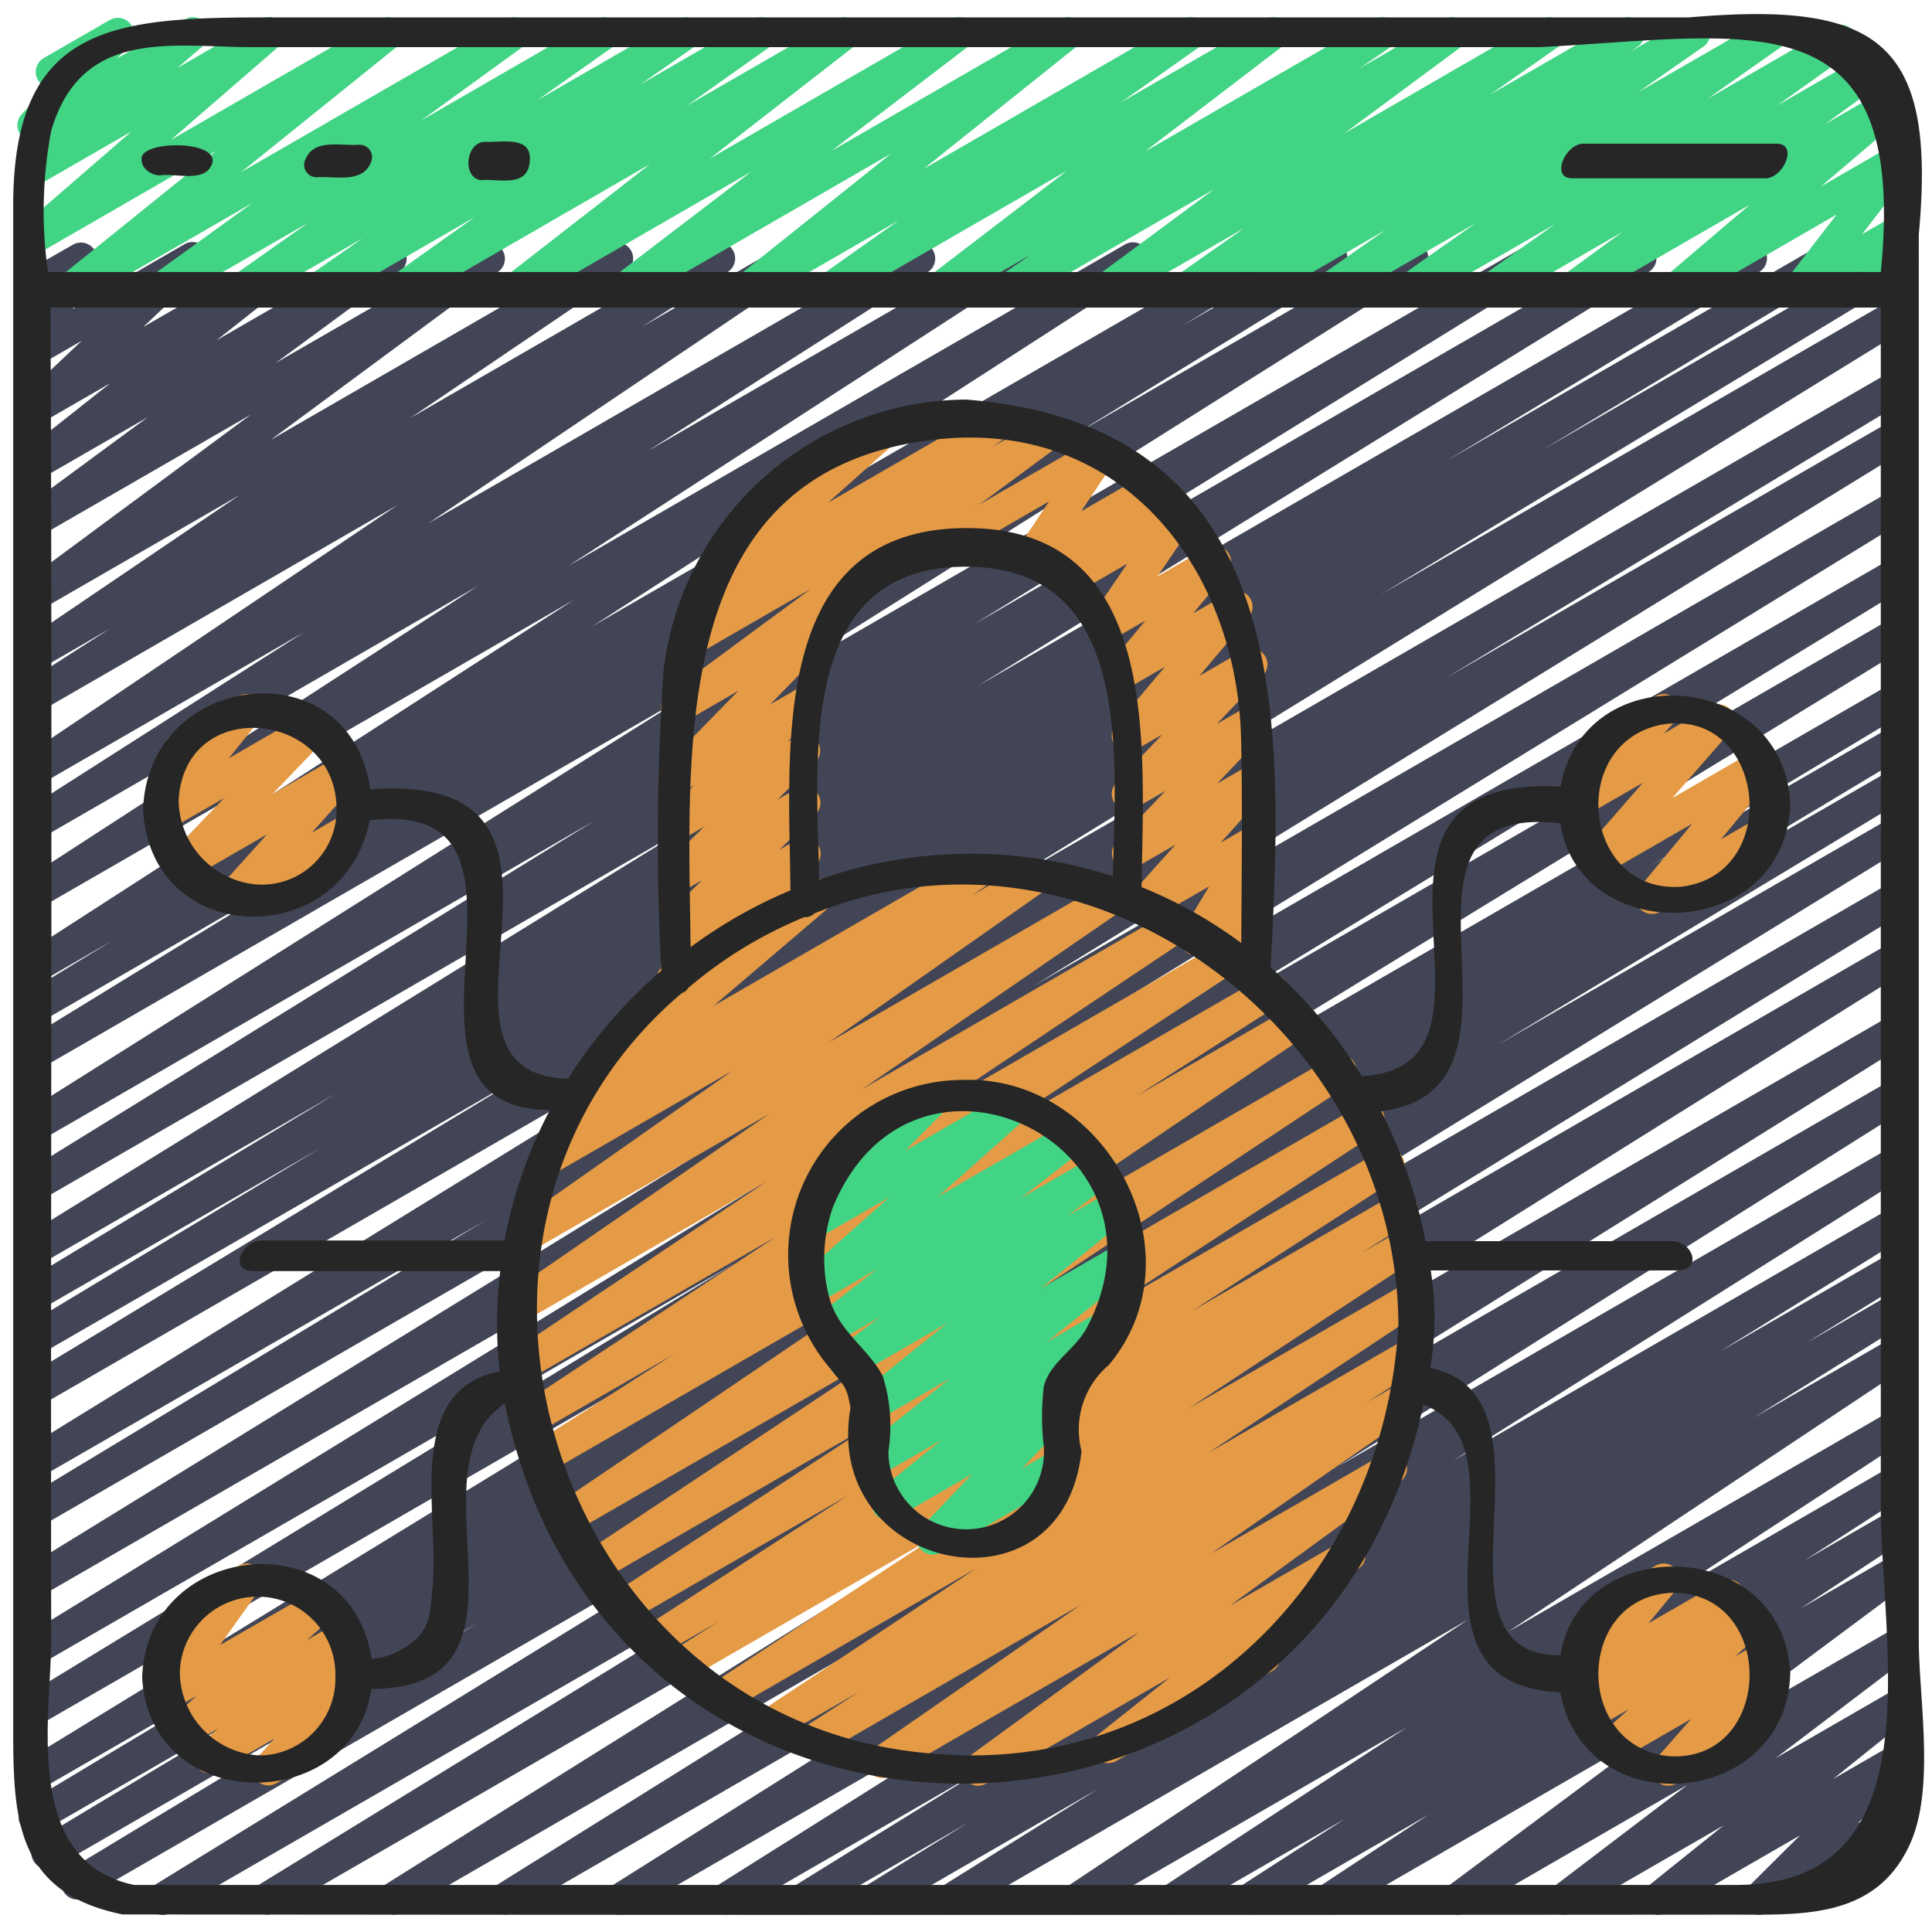 <?xml version="1.0" encoding="UTF-8"?> <svg xmlns="http://www.w3.org/2000/svg" xmlns:xlink="http://www.w3.org/1999/xlink" version="1.1" width="512" height="512" x="0" y="0" viewBox="0 0 60 60" style="enable-background:new 0 0 512 512" xml:space="preserve" class=""><g><path fill="#424555" d="M5.057 59.47a.5.5 0 0 1-.262-.926L27.678 44.48 2.649 58.931a.5.5 0 0 1-.508-.861l12.74-7.691-13.165 7.6a.5.5 0 0 1-.508-.861l7.815-4.693-7.709 4.45a.5.5 0 0 1-.507-.861l7.94-4.768-7.467 4.311a.5.5 0 0 1-.51-.86l24.793-15.178-24.284 14.02a.5.5 0 0 1-.509-.859l22.076-13.457L1.279 51.674a.5.5 0 0 1-.511-.859L26.976 34.73 1.278 49.566a.5.5 0 0 1-.511-.858l27.1-16.661L1.278 47.4a.5.5 0 0 1-.508-.86l14.308-8.64-13.8 7.967a.5.5 0 0 1-.511-.858l27.879-17.171L1.277 43.64a.5.5 0 0 1-.508-.861l15.843-9.588-15.335 8.854a.5.5 0 0 1-.507-.861l9.173-5.524-8.666 5a.5.5 0 0 1-.508-.86l9.685-5.849-9.178 5.3a.5.5 0 0 1-.512-.851l20.845-12.868L1.276 37.271a.5.5 0 0 1-.512-.859l17.7-10.924-17.188 9.923a.5.5 0 0 1-.516-.855l20.685-13.022-20.17 11.645a.5.5 0 0 1-.511-.859L8.9 27.332l-7.623 4.4a.5.5 0 0 1-.51-.859l2.72-1.66-2.212 1.277a.5.5 0 0 1-.52-.854L17.83 18.625 1.274 28.183a.5.5 0 0 1-.521-.852L14.838 18.2 1.274 26.036a.5.5 0 0 1-.519-.855l8.682-5.545-8.163 4.714a.5.5 0 0 1-.529-.85l11.6-7.814-11.072 6.395a.5.5 0 0 1-.519-.854l2.655-1.7-2.136 1.236a.5.5 0 0 1-.53-.847l6.7-4.542-6.17 3.561a.5.5 0 0 1-.546-.835L7.8 12.87l-6.528 3.766a.5.5 0 0 1-.546-.836l3.866-2.846-3.32 1.916a.5.5 0 0 1-.559-.825L3.427 11.9l-2.156 1.244a.5.5 0 0 1-.593-.8l1.861-1.762-1.268.732a.5.5 0 0 1-.693-.665l.753-1.44a.5.5 0 0 1-.25-.933L2.263 7.6a.5.5 0 0 1 .693.664l-.695 1.328 3.456-2a.5.5 0 0 1 .594.8l-1.862 1.763L8.881 7.6a.5.5 0 0 1 .559.825l-2.714 2.142L11.873 7.6a.5.5 0 0 1 .547.836l-3.863 2.839L14.932 7.6a.5.5 0 0 1 .547.835l-7.071 5.226 10.507-6.067a.5.5 0 0 1 .53.847l-6.7 4.541 9.333-5.388a.5.5 0 0 1 .52.854l-2.655 1.7 4.419-2.552a.5.5 0 0 1 .53.848L13.3 16.254l15-8.661a.5.5 0 0 1 .519.854L20.128 14l11.091-6.4a.5.5 0 0 1 .521.853l-14.086 9.119 17.285-9.98a.5.5 0 0 1 .521.853l-17.072 11.01L38.937 7.591a.5.5 0 0 1 .51.86l-2.738 1.67 4.382-2.53a.5.5 0 0 1 .512.859l-8.134 4.988L43.6 7.59a.5.5 0 0 1 .516.857L23.435 21.463 47.464 7.59a.5.5 0 0 1 .513.858L30.265 19.38 50.687 7.589a.5.5 0 0 1 .512.859L30.354 21.311 54.121 7.589a.5.5 0 0 1 .509.861l-9.687 5.85 11.622-6.71a.5.5 0 0 1 .508.862L47.9 13.975l10.283-5.938a.5.5 0 0 1 .508.86l-15.832 9.581L58.72 9.321a.5.5 0 0 1 .511.859L31.359 27.342l27.361-15.8a.5.5 0 0 1 .509.862l-14.323 8.651 13.814-7.976a.5.5 0 0 1 .511.859L32.131 30.6 58.72 15.248a.5.5 0 0 1 .511.859l-26.2 16.08L58.72 17.355a.5.5 0 0 1 .509.86L37.145 31.678 58.72 19.221a.5.5 0 0 1 .51.86L34.446 35.254 58.72 21.239a.5.5 0 0 1 .508.862l-7.969 4.785 7.461-4.308a.5.5 0 0 1 .508.861l-7.824 4.7 7.316-4.224a.5.5 0 0 1 .509.861l-12.713 7.673L58.72 25.4a.5.5 0 0 1 .511.859l-22.9 14.073L58.72 27.41a.5.5 0 0 1 .511.86L39.919 40.13l18.8-10.855a.5.5 0 0 1 .515.857L36.362 44.443 58.72 31.535a.5.5 0 0 1 .514.857L40.775 43.907 58.72 33.548a.5.5 0 0 1 .516.855l-17.7 11.149 17.183-9.92a.5.5 0 0 1 .516.855l-14.1 8.87 13.585-7.841a.5.5 0 0 1 .512.857L53.4 41.98l5.321-3.071a.5.5 0 0 1 .512.859L56.109 41.7l2.611-1.507a.5.5 0 0 1 .514.857l-4.768 2.977 4.254-2.456a.5.5 0 0 1 .527.849l-12.415 8.259 11.888-6.864a.5.5 0 0 1 .523.851l-7.49 4.9 6.967-4.022a.5.5 0 0 1 .521.852l-3.187 2.058 2.666-1.539a.5.5 0 0 1 .524.851l-3.331 2.191 2.807-1.62a.5.5 0 0 1 .549.834l-6.828 5.087 6.279-3.625a.5.5 0 0 1 .552.83L55.146 54.6l3.574-2.062a.5.5 0 0 1 .562.823l-2.355 1.888 1.793-1.035a.5.5 0 0 1 .6.787L57.7 56.62l.977-.563a.5.5 0 0 1 .5.865l-4.3 2.48a.5.5 0 0 1-.6-.787L55.9 57l-4.161 2.4a.5.5 0 0 1-.562-.823l2.356-1.889-4.7 2.712a.5.5 0 0 1-.553-.83l4.123-3.138-6.872 3.968a.5.5 0 0 1-.549-.834l6.828-5.087L41.555 59.4a.5.5 0 0 1-.525-.85l3.332-2.193-5.27 3.043a.5.5 0 0 1-.522-.852l3.2-2.063-5.054 2.915a.5.5 0 0 1-.524-.85l7.489-4.9-9.96 5.75a.5.5 0 0 1-.528-.848L45.6 50.294 29.828 59.4a.5.5 0 0 1-.515-.856l4.78-2.984-6.653 3.84a.5.5 0 0 1-.512-.858l3.114-1.923-4.818 2.781a.5.5 0 0 1-.513-.857l5.848-3.617-7.75 4.474a.5.5 0 0 1-.517-.855l14.094-8.866L19.547 59.4a.5.5 0 0 1-.517-.855L36.733 47.4l-20.796 12a.5.5 0 0 1-.515-.856l18.453-11.511L12.451 59.4a.5.5 0 0 1-.515-.856l22.878-14.313L8.537 59.4a.5.5 0 0 1-.512-.858l19.311-11.857L5.307 59.4a.5.5 0 0 1-.25.07Z" opacity="1" data-original="#d7e8f7" class=""></path><path fill="#42d485" d="M2.161 9.5a.5.5 0 0 1-.313-.89l4.869-3.925L1.28 7.824a.5.5 0 0 1-.58-.811L4.087 4.08 1.28 5.7a.5.5 0 0 1-.574-.813l.816-.7-.235.137a.5.5 0 0 1-.617-.771l.781-.845a.5.5 0 0 1-.088-.908L3.411.62a.5.5 0 0 1 .617.772l-.388.421L5.746.6a.5.5 0 0 1 .574.813l-.814.7L8.118.6a.5.5 0 0 1 .577.811L5.311 4.342 11.8.6a.5.5 0 0 1 .563.822L7.491 5.345 15.715.6a.5.5 0 0 1 .543.838l-3.171 2.3L18.518.6a.5.5 0 0 1 .538.841l-2.368 1.67L21.044.6a.5.5 0 0 1 .535.843l-1.7 1.184L23.389.6a.5.5 0 0 1 .54.84l-2.593 1.841L25.985.6a.5.5 0 0 1 .557.827l-4.5 3.5L29.534.6a.5.5 0 0 1 .554.83l-4.262 3.254L32.9.6a.5.5 0 0 1 .563.823l-4.781 3.823L36.733.6a.5.5 0 0 1 .539.841l-2.447 1.731L39.285.6a.5.5 0 0 1 .554.83l-4.288 3.281L42.677.6a.5.5 0 0 1 .533.845l-.986.677L44.859.6a.5.5 0 0 1 .547.835l-3.646 2.7L47.875.6a.5.5 0 0 1 .537.842l-2.123 1.489L50.332.6a.5.5 0 0 1 .53.847l-.228.155 1.735-1a.5.5 0 0 1 .537.842L50.88 2.86 54.8.6a.5.5 0 0 1 .538.841l-2.312 1.63L56.907.83a.5.5 0 0 1 .54.84l-2.268 1.615 2.834-1.636a.5.5 0 0 1 .545.837l-1.875 1.368 1.917-1.11a.5.5 0 0 1 .574.814l-2.619 2.231 2.171-1.254a.5.5 0 0 1 .646.738l-1.543 2 .91-.525a.5.5 0 0 1 .7.651l-.286.59a.494.494 0 0 1 .277.225.5.5 0 0 1-.183.683l-.873.5a.5.5 0 0 1-.7-.651l.156-.322-1.687.976a.5.5 0 0 1-.647-.738l1.543-2-4.751 2.745a.5.5 0 0 1-.574-.814l2.623-2.231-5.276 3.046a.5.5 0 0 1-.545-.837L50.391 7.2 46.57 9.41a.5.5 0 0 1-.54-.841l2.27-1.612-4.255 2.454a.5.5 0 0 1-.538-.841l2.312-1.633-4.288 2.475a.5.5 0 0 1-.537-.842l2.028-1.423L39.1 9.414a.5.5 0 0 1-.531-.848l.225-.152-1.732 1a.5.5 0 0 1-.538-.843l2.122-1.49L34.6 9.416a.5.5 0 0 1-.547-.835l3.646-2.7-6.117 3.536a.5.5 0 0 1-.533-.845l.988-.677L29.4 9.418a.5.5 0 0 1-.553-.83l4.287-3.283L26 9.42a.5.5 0 0 1-.539-.841l2.449-1.733-4.461 2.576a.5.5 0 0 1-.562-.824l4.786-3.826-8.057 4.652a.5.5 0 0 1-.554-.831l4.262-3.256-7.081 4.088a.5.5 0 0 1-.556-.827l4.5-3.5-7.496 4.329a.5.5 0 0 1-.54-.84l2.591-1.843-4.649 2.685a.5.5 0 0 1-.535-.844L11.264 7.4 7.745 9.43a.5.5 0 0 1-.539-.842l2.366-1.671-4.355 2.514a.5.5 0 0 1-.543-.838L7.846 6.3 2.411 9.433a.5.5 0 0 1-.25.067Z" opacity="1" data-original="#28af89" class=""></path><path fill="#e59a45" d="M38.188 30.28a.5.5 0 0 1-.452-.712l.1-.222-.436.254a.5.5 0 0 1-.679-.691l.829-1.381-1.86 1.072a.5.5 0 0 1-.622-.767l1.436-1.6-1.224.706a.5.5 0 0 1-.611-.778l1.531-1.606-.923.533a.5.5 0 0 1-.612-.778l1.431-1.5-.819.473a.5.5 0 0 1-.633-.756l1.533-1.817-1.029.594a.5.5 0 0 1-.635-.752l1.058-1.279-1.012.584a.5.5 0 0 1-.664-.714l1.11-1.635-1.667.962a.5.5 0 0 1-.613-.777l.352-.372-.855.494a.5.5 0 0 1-.666-.71l1.022-1.531-3.363 1.942a.5.5 0 0 1-.5-.866l5.219-3.014a.5.5 0 0 1 .667.711l-1.023 1.531 1.979-1.143a.5.5 0 0 1 .613.777l-.353.372.574-.331a.5.5 0 0 1 .664.714L35.948 17.9l1.532-.884a.5.5 0 0 1 .636.752l-1.058 1.278 1.092-.63a.5.5 0 0 1 .633.755l-1.531 1.817 1.357-.784a.5.5 0 0 1 .613.778l-1.431 1.5.929-.536a.5.5 0 0 1 .611.778l-1.531 1.61.924-.533a.5.5 0 0 1 .622.767l-1.435 1.6.813-.469a.5.5 0 0 1 .678.69l-.829 1.381.151-.087a.5.5 0 0 1 .7.646l-.254.541a.488.488 0 0 1 .234.209.5.5 0 0 1-.182.683l-.782.451a.5.5 0 0 1-.252.067Z" opacity="1" data-original="#b0ccdd" class=""></path><path fill="#e59a45" d="M21.03 30.449a.5.5 0 0 1-.328-.878l.319-.278a.5.5 0 0 1-.34-.857l1.12-1.1-.521.3a.5.5 0 0 1-.6-.789l1.183-1.171-.582.337a.5.5 0 0 1-.593-.8l.872-.826-.279.16a.5.5 0 0 1-.607-.782l2.252-2.309-1.644.95a.5.5 0 0 1-.547-.836l4.434-3.273-3.655 2.111a.5.5 0 0 1-.537-.843l.845-.593a.512.512 0 0 1-.48-.2.5.5 0 0 1 .072-.666l2.394-2.133a.5.5 0 0 1-.206-.932l3.591-2.074a.5.5 0 0 1 .583.806l-2.06 1.838 5.107-2.95a.5.5 0 0 1 .537.843l-.53.372 1.541-.89a.5.5 0 0 1 .547.836l-6.781 5.006a.5.5 0 0 1 .037.733l-2.254 2.315.809-.467a.5.5 0 0 1 .594.8l-.872.826.273-.157a.5.5 0 0 1 .6.789l-1.182 1.169.585-.338a.5.5 0 0 1 .6.791l-1.12 1.1.524-.3a.5.5 0 0 1 .579.811l-.319.276a.5.5 0 0 1 .243.933l-3.954 2.273a.5.5 0 0 1-.25.067Z" opacity="1" data-original="#b0ccdd" class=""></path><path fill="#e59a45" d="M51.3 28.382a.5.5 0 0 1-.386-.819l1.635-1.979-2.716 1.566a.5.5 0 0 1-.627-.761l1.816-2.081-1.734 1a.5.5 0 0 1-.616-.774l.771-.829a.5.5 0 0 1-.079-.9l2.05-1.183a.5.5 0 0 1 .616.773l-.357.384 1.451-.838a.5.5 0 0 1 .627.762l-1.815 2.081 2.511-1.45a.5.5 0 0 1 .636.751l-1.635 1.979L54.6 25.4a.5.5 0 0 1 .5.866l-3.553 2.052a.5.5 0 0 1-.247.064ZM51.8 55.456a.5.5 0 0 1-.375-.831l1.094-1.24-2.219 1.279a.5.5 0 0 1-.585-.8l.866-.782-1.026.592a.5.5 0 0 1-.573-.816l.164-.136a.5.5 0 0 1-.486-.809l.968-1.173a.516.516 0 0 1-.445-.25.5.5 0 0 1 .182-.682l2.05-1.184a.5.5 0 0 1 .636.751l-.858 1.04 2.233-1.289a.5.5 0 0 1 .572.816l-.054.044.226-.129a.5.5 0 0 1 .585.8l-.866.782.77-.444a.5.5 0 0 1 .625.764L54.19 53l.223-.128a.5.5 0 1 1 .5.865l-2.865 1.655a.489.489 0 0 1-.248.064ZM7.211 28.364a.5.5 0 0 1-.372-.834l1.451-1.616-2.364 1.364a.5.5 0 0 1-.612-.778l1.641-1.712-1.655.955a.506.506 0 0 1-.63-.108.5.5 0 0 1-.009-.635l1.014-1.264a.51.51 0 0 1-.493-.247.5.5 0 0 1 .182-.683l2.05-1.183a.5.5 0 0 1 .64.746l-.946 1.178 2.385-1.377a.5.5 0 0 1 .611.779l-1.641 1.71 2.047-1.182a.5.5 0 0 1 .622.767l-1.45 1.616.94-.543a.5.5 0 1 1 .5.866L7.461 28.3a.5.5 0 0 1-.25.064ZM8.336 55.447a.5.5 0 0 1-.373-.833l.55-.614-1.744 1.007a.5.5 0 0 1-.583-.806l.573-.512-.89.514a.5.5 0 0 1-.584-.8l.821-.736-.747.431a.5.5 0 0 1-.658-.722l1.235-1.743-.072.041a.5.5 0 0 1-.5-.865l2.05-1.184a.5.5 0 0 1 .658.722l-1.235 1.739L9.768 49.4a.5.5 0 0 1 .584.8l-.82.735.944-.544a.5.5 0 0 1 .583.8l-.573.511.234-.135a.5.5 0 0 1 .623.766l-.842.94a.5.5 0 0 1 .135.919l-2.05 1.188a.489.489 0 0 1-.25.067ZM30.377 55.457a.5.5 0 0 1-.295-.9l5.3-3.868-7.738 4.467a.5.5 0 0 1-.535-.843l6.434-4.461-8.121 4.688a.5.5 0 0 1-.521-.852l1.761-1.137L24.146 54a.5.5 0 0 1-.526-.85l6.7-4.445-7.685 4.437a.5.5 0 0 1-.525-.851l7.105-4.676-7.892 4.556a.5.5 0 0 1-.517-.855l1.508-.954-1.83 1.056a.5.5 0 0 1-.521-.852l6.358-4.116-6.8 3.924A.5.5 0 0 1 19 49.52l8.148-5.329-8.554 4.939a.5.5 0 0 1-.527-.85l9.818-6.509-10.155 5.863a.5.5 0 0 1-.53-.847l11.426-7.744-11.652 6.728a.5.5 0 0 1-.52-.854l4.446-2.843-4.263 2.46a.5.5 0 0 1-.526-.849l7.972-5.268-7.717 4.455a.5.5 0 0 1-.528-.849l7.956-5.323-7.5 4.33a.5.5 0 0 1-.533-.844l8.115-5.586-7.352 4.244a.5.5 0 0 1-.537-.842l6.752-4.744-5.54 3.2a.5.5 0 0 1-.527-.849l1.077-.717a.507.507 0 0 1-.462-.209.5.5 0 0 1 .084-.668l3.65-3.117a.5.5 0 0 1-.384-.915l4.537-2.619a.5.5 0 0 1 .574.814l-3.584 3.059 8.013-4.626a.5.5 0 0 1 .527.849l-.525.351 1.787-1.032a.5.5 0 0 1 .537.842l-6.747 4.741 8.623-4.978a.5.5 0 0 1 .533.845L26.8 33.81l9.585-5.535a.5.5 0 0 1 .528.849l-7.96 5.326 8.993-5.192a.5.5 0 0 1 .526.85l-7.982 5.271 8.752-5.053a.5.5 0 0 1 .52.855l-4.439 2.841 4.822-2.783a.5.5 0 0 1 .53.847l-11.42 7.739 12.123-7a.5.5 0 0 1 .526.85l-9.824 6.514 10.168-5.87a.5.5 0 0 1 .523.852L34.625 40.5l8.233-4.753a.5.5 0 0 1 .522.853l-6.352 4.11 6.251-3.61a.5.5 0 0 1 .518.855l-1.508.953 1.224-.706a.5.5 0 0 1 .524.851l-7.109 4.677 6.772-3.906a.5.5 0 0 1 .527.85l-6.707 4.451 6.169-3.561a.5.5 0 0 1 .521.853l-1.739 1.122 1.046-.6a.5.5 0 0 1 .535.843l-6.439 4.464 5.339-3.082a.5.5 0 0 1 .545.836L38.2 49.864l3.457-1.995a.5.5 0 0 1 .562.824l-2.86 2.274a.5.5 0 0 1 .155.924l-4.836 2.792a.5.5 0 0 1-.562-.825l2.21-1.756-5.7 3.288a.491.491 0 0 1-.249.067Z" opacity="1" data-original="#32c7a0" class=""></path><path fill="#42d485" d="M28.97 48.281a.5.5 0 0 1-.362-.845l1.585-1.659-2.366 1.367a.5.5 0 0 1-.564-.822l1.975-1.6-1.93 1.114a.5.5 0 0 1-.563-.823l2.772-2.213-2.245 1.3a.5.5 0 0 1-.564-.821l2.712-2.191-2.873 1.658A.5.5 0 0 1 26 41.9l1.346-1.012-1.485.856a.5.5 0 0 1-.556-.827l1.951-1.516-1.856 1.075a.5.5 0 0 1-.582-.807l2.8-2.487-2.238 1.288a.5.5 0 0 1-.606-.784l1.484-1.5a.5.5 0 0 1-.2-.931l2.683-1.55a.5.5 0 0 1 .606.784L28.1 35.743l3.251-1.877a.5.5 0 0 1 .582.807l-2.8 2.487 3.937-2.272a.5.5 0 0 1 .557.827l-1.948 1.513 2.267-1.309a.5.5 0 0 1 .551.832l-1.348 1.014 1.308-.754a.5.5 0 0 1 .564.821l-2.713 2.191 2.4-1.384a.5.5 0 0 1 .562.823l-2.76 2.217 1.734-1a.5.5 0 0 1 .565.821L32.8 43.127a.5.5 0 0 1 .533.815L31.744 45.6l.93-.537a.5.5 0 0 1 .5.866l-3.954 2.285a.489.489 0 0 1-.25.067Z" opacity="1" data-original="#28af89" class=""></path><path fill="#262626" d="M3.81 59.455q25 .026 50.019.006c2.119 0 4.444.138 5.495-2.211.777-1.737.266-4.513.266-6.316V7.277c.562-6.03-1.29-7.24-7.133-6.737H8.464C3.605.539.41.7.41 6.382v47.077c0 2.853-.021 5.305 3.4 5.996ZM1.59 4.064c.939-3.22 3.8-2.6 6.222-2.6h40.02c6.585-.35 11.435-1.61 10.578 6.984H1.49a13.4 13.4 0 0 1 .1-4.384Zm-.023 5.488H58.41v37.207c0 4.343 1.743 11.78-4.5 11.78H4.169c-3.5-.726-2.579-5.281-2.579-7.605-.022-13.795.042-27.588-.023-41.382Z" opacity="1" data-original="#262626" class=""></path><path fill="#262626" d="M26.413 43.723c-.887 5.108 6.6 6.66 7.175 1.341a2.631 2.631 0 0 1 .852-2.678c2.9-3.481-.118-9-4.534-8.848a5.43 5.43 0 0 0-4.116 8.97c.422.554.501.5.623 1.215Zm-.55-6.224c2.5-6.076 10.946-1.916 7.854 3.8-.4.667-1.112 1.03-1.3 1.752a8.118 8.118 0 0 0 0 1.889 2.415 2.415 0 1 1-4.826.128 5.144 5.144 0 0 0-.179-2.341c-.465-.87-1.37-1.374-1.66-2.433a4.829 4.829 0 0 1 .111-2.794ZM4.961 5.448c.515-.083 1.443.261 1.637-.4.152-.714-2.274-.682-2.2-.1-.02.282.31.5.563.5ZM9.839 5.505c.576-.045 1.44.211 1.691-.492a.384.384 0 0 0-.369-.518c-.576.044-1.44-.211-1.691.492a.384.384 0 0 0 .369.518ZM14.919 5.594c.537-.051 1.44.24 1.527-.533.12-.856-.808-.639-1.365-.655-.598-.029-.751 1.08-.162 1.188ZM48.825 5.538h6c.56 0 1.035-1.076.35-1.076h-6c-.56 0-1.035 1.076-.35 1.076Z" opacity="1" data-original="#262626" class=""></path><path fill="#262626" d="M12.449 51.238a2.12 2.12 0 0 1-.906.279c-.661-4.31-6.974-3.685-7.128.568.233 4.33 6.558 4.28 7.114.366 5.617-.023 1.051-6.833 4.149-8.857 3.2 15.79 25.186 15.663 28.525.033 3.589 1.336-1.32 8.655 4.259 8.934.745 4.134 7.043 3.594 7.136-.611-.228-4.235-6.532-4.367-7.138-.542-4.452 0 .3-8.009-4.044-8.929a9.223 9.223 0 0 0 .017-3.025h7.655c.788 0 .5-.908-.176-.908h-7.64a15.531 15.531 0 0 0-1.378-4.034c5.5-.712-.708-9.671 5.564-8.942.587 3.854 6.912 3.716 7.14-.527-.1-4.2-6.377-4.735-7.135-.615-7.684-.389-.827 8.695-6.171 8.992a14.853 14.853 0 0 0-2.833-3.381c.426-7.861.678-16.812-9.449-17.63a9.524 9.524 0 0 0-9.4 8.385 76.935 76.935 0 0 0-.072 9.35 15.04 15.04 0 0 0-2.9 3.358c-5.328-.159 1.911-9.575-6.138-8.99-.64-4.436-6.926-3.66-7.055.632.223 4.334 6.244 4.408 7.034.335 6.355-.766-.255 8.979 5.6 8.994a14.242 14.242 0 0 0-1.411 4.052H8.129c-.617 0-1.043.95-.258.95h7.665a13.423 13.423 0 0 0-.018 3.11c-3.059.61-1.813 4.591-2.1 6.859-.057.817-.131 1.339-.969 1.794Zm-4.372 3.279a2.607 2.607 0 0 1-2.492-2.6 2.416 2.416 0 1 1 4.83.17 2.382 2.382 0 0 1-2.338 2.43Zm43.88-5.052c3.257.012 3.133 5.319-.161 5.072-2.948-.346-2.854-4.981.161-5.072Zm-.393-26.953c3.272-.6 3.849 4.666.635 5.026-3.022.212-3.537-4.405-.635-5.026ZM7.878 27.459a2.656 2.656 0 0 1-2.331-2.6c.177-3.285 4.918-2.8 4.906.288a2.318 2.318 0 0 1-2.575 2.312Zm21.253-13.817c5.751-.607 9.3 4.051 9.413 9.328.046 2.1.015 4.212.005 6.317a13.954 13.954 0 0 0-3.095-1.736c.042-4.271.683-11.167-5.446-11.151-6.2.016-5.492 6.962-5.461 11.251a14.939 14.939 0 0 0-3.1 1.763c-.076-6.314-.675-14.889 7.684-15.772Zm-3.689 13.675c-.081-3.773-.7-9.716 4.55-9.717 5.2 0 4.654 5.831 4.568 9.612a14.233 14.233 0 0 0-9.118.105Zm-4.264 3.522a.333.333 0 0 0 .193-.155 13.347 13.347 0 0 1 3.605-2.2.4.4 0 0 0 .316-.118c8.623-3.485 18.071 3.7 18.137 12.749-.4 7.693-6.483 14.11-14.556 13.337-11.604-.973-16.482-16.166-7.695-23.613Z" opacity="1" data-original="#262626" class=""></path></g></svg> 